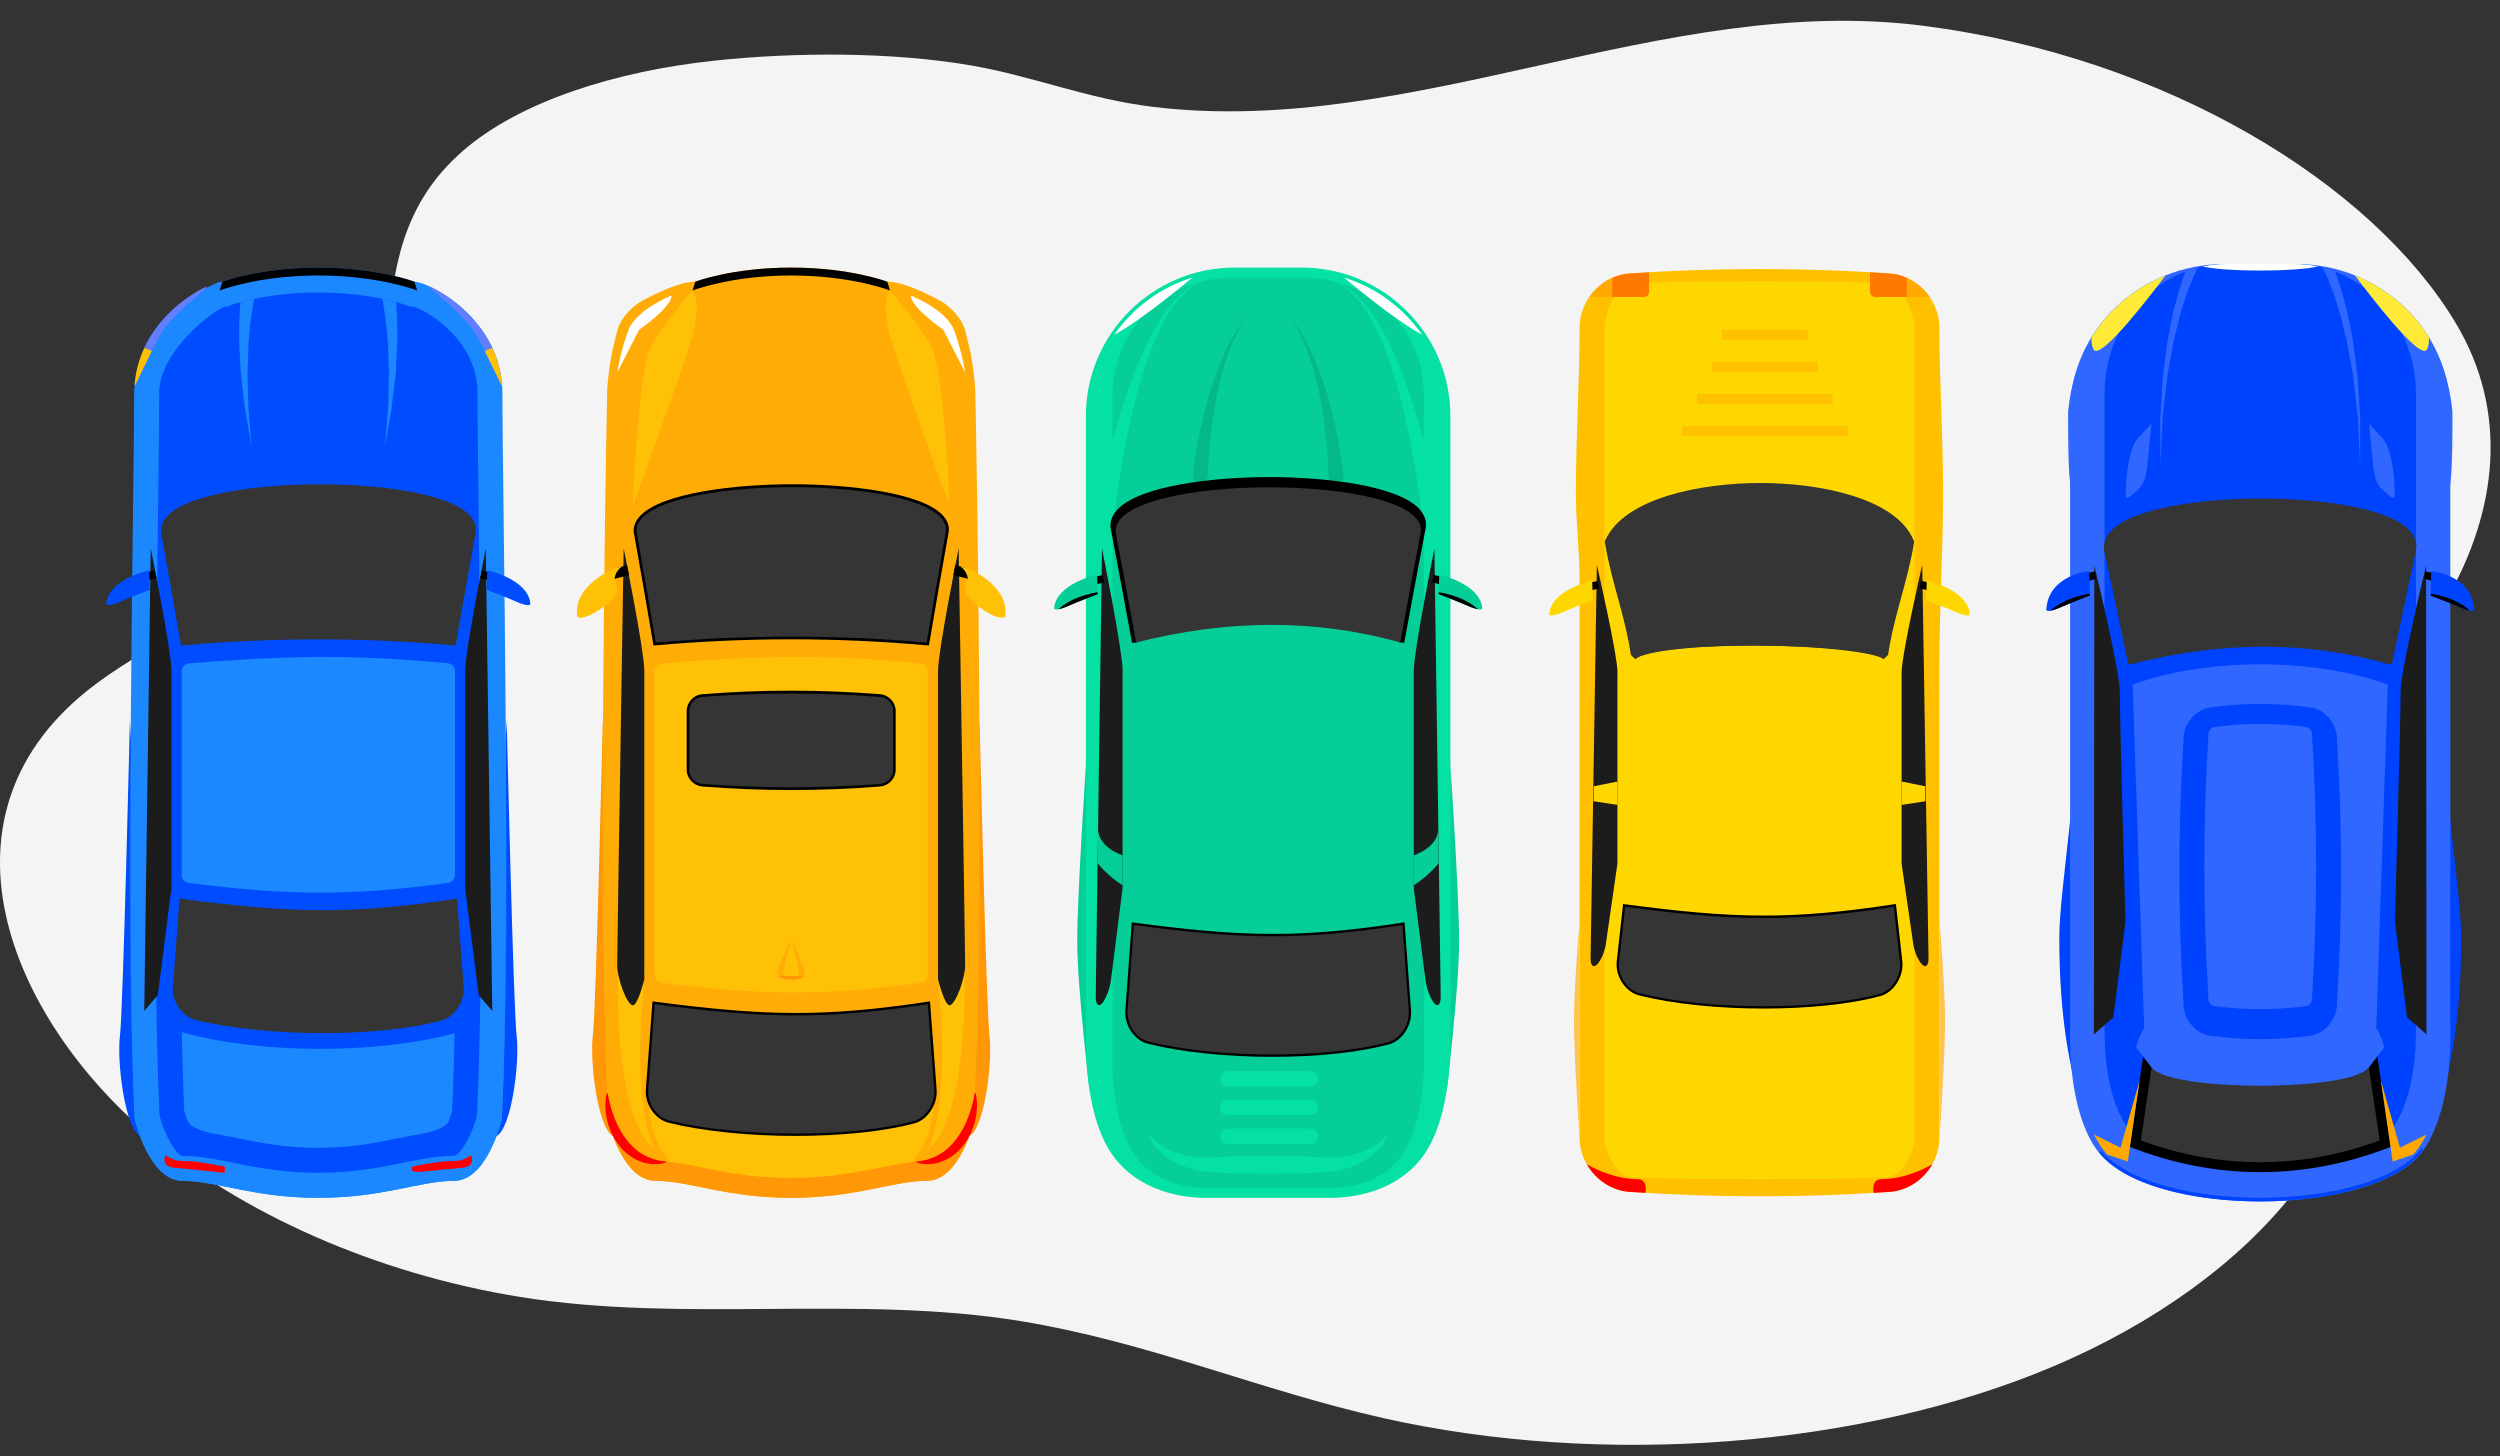 <?xml version="1.0" encoding="UTF-8"?>
<svg id="Layer_1" data-name="Layer 1" xmlns="http://www.w3.org/2000/svg" viewBox="0 0 358.28 208.7">
  <rect x="0" y="0" width="358.28" height="208.7" fill="#333333" stroke="none"/>
  <defs>
    <style>
      .cls-1 {
        fill: #ffeb37;
      }

      .cls-1, .cls-2, .cls-3, .cls-4, .cls-5, .cls-6, .cls-7, .cls-8, .cls-9, .cls-10, .cls-11, .cls-12, .cls-13, .cls-14, .cls-15, .cls-16, .cls-17, .cls-18, .cls-19, .cls-20, .cls-21, .cls-22, .cls-23, .cls-24 {
        stroke-width: 0px;
      }

      .cls-2 {
        fill: #05ce98;
      }

      .cls-3 {
        fill: #ffc000;
      }

      .cls-4 {
        fill: #04b887;
      }

      .cls-5 {
        fill: #ffa900;
      }

      .cls-6 {
        fill: #627fff;
      }

      .cls-7 {
        fill: #ffc106;
      }

      .cls-8 {
        fill: #1c88ff;
      }

      .cls-9 {
        fill: #f4f4f4;
      }

      .cls-10 {
        fill: #0043ff;
      }

      .cls-11 {
        fill: #004dff;
      }

      .cls-12 {
        fill: #ff9706;
      }

      .cls-13 {
        fill: #000;
      }

      .cls-14 {
        fill: #fa0;
      }

      .cls-15 {
        fill: #ffc44f;
      }

      .cls-16 {
        fill: #ffac06;
      }

      .cls-17 {
        fill: #353535;
      }

      .cls-18 {
        fill: #05e0a5;
      }

      .cls-19 {
        fill: #1c1c1c;
      }

      .cls-20 {
        fill: #3067ff;
      }

      .cls-21 {
        fill: #ff7800;
      }

      .cls-22 {
        fill: red;
      }

      .cls-23 {
        fill: gold;
      }

      .cls-24 {
        fill: #fff;
      }
    </style>
  </defs>
  <path class="cls-9" d="M337.31,138.7c5.51,21.72-13.8,44.79-43.22,57.19-27.45,11.57-64.46,14.4-95.85,7.34-17.74-3.99-33.57-10.87-51.84-13.88-23.4-3.85-48.31.3-71.78-3.47-21.13-3.39-40.14-12.21-52.79-22.81C.97,145.6-10.66,116.4,13.56,98.16c10.25-7.72,24.92-13.08,33.08-21.91,15.22-16.48,1.88-39.12,19.69-54.62,8.18-7.12,21.93-11.43,36.07-12.94,11.52-1.23,25.43-1.27,36.77.69,8.98,1.55,16.65,4.8,26.19,5.95,37.08,4.44,73.16-16.36,110.15-11.65,35.03,4.46,64.56,22.74,76.46,42.67,7.61,12.75,5.91,26.86-1.32,39.52-6.64,11.63-23.08,18.26-20.82,31.56,1.22,7.22,5.66,14.11,7.48,21.28Z"/>
  <g>
    <path class="cls-12" d="M140.39,103.4s.96,41.36,1.42,45.05-.71,13.25-2.9,14.37c-2.19,1.12,1.47-59.42,1.47-59.42Z"/>
    <path class="cls-12" d="M86.38,103.4s-.96,41.36-1.42,45.05c-.46,3.7.71,13.25,2.9,14.37,2.19,1.12-1.47-59.42-1.47-59.42Z"/>
    <path class="cls-16" d="M138.27,47.22c-.33-1.32-1.88-3.22-3.53-4.12-2.31-1.25-5.49-2.73-7.59-2.73,0,0-5.26-2.02-13.76-2.02s-13.76,2.02-13.76,2.02c-2.1,0-5.27,1.48-7.59,2.73-1.65.9-3.2,2.79-3.53,4.12l-.6,2.4c-.46,1.82-.86,4.82-.9,6.7-.29,14.48-1.3,74.96.07,104.01,0,0,2.02,8.9,6.88,8.9s10.11,2.43,19.43,2.43,14.57-2.43,19.43-2.43,6.88-8.9,6.88-8.9c1.37-29.05.37-89.54.08-104.01-.04-1.88-.45-4.88-.9-6.7-.2-.8-.41-1.65-.6-2.4Z"/>
    <path class="cls-7" d="M133.88,156.65l-20.5,3.8-20.5-3.8s-.23,6.42,3.23,9.88l8.94,2.92,8.33.68,8.33-.68,8.94-2.92c3.46-3.46,3.23-9.88,3.23-9.88Z"/>
    <path class="cls-12" d="M139.69,157.49s-2.02,8.9-6.88,8.9-10.11,2.43-19.43,2.43-14.57-2.43-19.43-2.43-6.88-8.9-6.88-8.9c-.51-10.81-.69-25.98-.7-41.5-.01,16.5.16,32.87.7,44.34,0,0,2.02,8.9,6.88,8.9s10.11,2.43,19.43,2.43,14.57-2.43,19.43-2.43,6.88-8.9,6.88-8.9c.54-11.51.71-27.95.7-44.5-.01,15.58-.19,30.81-.7,41.66Z"/>
    <g>
      <path class="cls-13" d="M132.75,92.48c-6.41-.57-12.92-.86-19.36-.86s-12.96.29-19.37.86l-.37.03-.06-.37c-.89-5.26-1.82-10.62-2.78-15.96v-.03s0-.03,0-.03c-.02-.79.31-1.54.97-2.22,3.2-3.32,13.74-4.5,21.79-4.5s18.62,1.19,21.6,4.52c.61.68.88,1.44.8,2.23-.96,5.38-1.89,10.75-2.78,15.99l-.06.37-.37-.03Z"/>
      <path class="cls-17" d="M93.98,92.09c-.89-5.28-1.82-10.6-2.77-15.96-.18-8.45,45.18-8.39,44.36,0-.96,5.36-1.88,10.68-2.77,15.96-12.91-1.14-25.91-1.14-38.81,0Z"/>
    </g>
    <path class="cls-7" d="M127.54,41.63s-1.38,1.38,0,6.44c1.38,5.06,8.55,24.37,8.55,24.37,0,0-.73-19.77-2.8-23.22-2.07-3.45-5.75-7.59-5.75-7.59Z"/>
    <path class="cls-24" d="M130.56,42.36s5.07,2,6.18,4.99c1.11,2.99,1.59,6.03,1.59,6.03,0,0-2.73-5.3-3.15-6.13-5.04-3.6-4.62-4.89-4.62-4.89Z"/>
    <path class="cls-7" d="M99.24,41.63s1.38,1.38,0,6.44c-1.38,5.06-8.55,24.37-8.55,24.37,0,0,.73-19.77,2.8-23.22,2.07-3.45,5.75-7.59,5.75-7.59Z"/>
    <path class="cls-24" d="M96.22,42.36s-5.07,2-6.18,4.99c-1.11,2.99-1.59,6.03-1.59,6.03,0,0,2.73-5.3,3.15-6.13,5.04-3.6,4.62-4.89,4.62-4.89Z"/>
    <path class="cls-13" d="M127.14,40.37s-5.26-2.02-13.75-2.02h0c-8.49,0-13.75,2.02-13.75,2.02l-.39,1.26s5.49-2.15,14.15-2.15,14.15,2.15,14.15,2.15l-.39-1.26Z"/>
    <path class="cls-7" d="M131.95,140.85c-14.27,1.9-22.79,1.8-37.13,0-.56-.07-1.01-.59-1.01-1.15v-43.53c0-.56.46-1.06,1.02-1.1,14.45-1.15,23.43-1.3,37.12-.02.56.05,1.02.55,1.02,1.12v43.53c0,.56-.45,1.08-1.01,1.16Z"/>
    <g>
      <path class="cls-13" d="M100.61,112.71c-1.21-.1-2.2-1.19-2.2-2.39v-8.44c0-1.21.98-2.29,2.2-2.39,8.5-.68,17.04-.68,25.55,0,1.21.1,2.2,1.19,2.2,2.39v8.44c0,1.21-.99,2.29-2.2,2.39-8.5.68-17.04.68-25.55,0Z"/>
      <path class="cls-17" d="M126.16,112.34c-8.5.64-17.04.64-25.55,0-1.01-.08-1.83-.98-1.83-1.99v-8.48c0-1.01.82-1.91,1.83-1.99,8.5-.65,17.04-.65,25.55,0,1.01.08,1.83.98,1.83,1.99v8.48c0,1.01-.82,1.91-1.83,1.99Z"/>
    </g>
    <path class="cls-7" d="M138.22,139.38s.7,20.53-5.26,25.36c0,0,3.42-5.67,1.47-24.39-.55-5.32,3.79-.96,3.79-.96Z"/>
    <path class="cls-7" d="M88.55,139.38s-.7,20.53,5.26,25.36c0,0-3.42-5.67-1.47-24.39.55-5.32-3.79-.96-3.79-.96Z"/>
    <path class="cls-19" d="M89.38,78.6s2.96,14.65,2.96,17.55v44.19s-.91,3.73-1.65,3.73c-.8,0-2.24-3.73-2.24-5.81s.93-59.67.93-59.67Z"/>
    <path class="cls-19" d="M137.39,78.6s-2.96,14.65-2.96,17.55v44.19s.91,3.73,1.65,3.73c.8,0,2.24-3.73,2.24-5.81s-.93-59.67-.93-59.67Z"/>
    <path class="cls-22" d="M139.8,156.66s.02.06.05.17c.02.11.06.27.09.47.03.2.06.46.07.74.01.29.02.61-.02.96-.02.35-.06.73-.14,1.13-.07.4-.18.82-.32,1.24-.15.42-.31.86-.53,1.28-.21.43-.47.84-.75,1.25-.3.39-.62.78-.98,1.11l-.27.25-.29.23c-.19.15-.39.29-.59.41-.8.5-1.66.79-2.39.88-.36.08-.71.06-1,.06-.3-.01-.55-.04-.76-.08-.21-.04-.37-.09-.47-.12-.11-.03-.16-.05-.16-.05v-.13s.21-.03.59-.07c.19-.03.41-.08.68-.13.13-.04.26-.07.41-.12.14-.04.29-.09.44-.15.61-.22,1.3-.57,1.94-1.06.16-.12.32-.25.48-.4.16-.14.31-.29.45-.44.3-.3.57-.65.83-1,1.04-1.41,1.68-3.06,2.04-4.32.37-1.26.48-2.13.48-2.13l.13.02Z"/>
    <path class="cls-22" d="M86.98,156.66s-.02.06-.05.17c-.02.11-.06.27-.09.47-.03.2-.06.46-.07.74-.01.29-.02.61.01.96.03.35.06.73.14,1.13.07.4.18.82.32,1.24.14.42.31.86.53,1.28.21.43.48.84.75,1.25.3.39.61.78.98,1.11l.27.25.29.23c.19.15.39.29.59.41.8.5,1.66.79,2.39.88.36.08.71.06,1,.06.3-.01.55-.04.76-.08.21-.04.37-.09.47-.12.11-.03.16-.05.16-.05v-.13s-.21-.03-.59-.07c-.19-.03-.41-.08-.68-.13-.13-.04-.26-.07-.41-.12-.14-.04-.29-.09-.44-.15-.61-.22-1.3-.57-1.94-1.06-.16-.12-.32-.25-.48-.4-.16-.14-.31-.29-.45-.44-.3-.3-.57-.65-.83-1-1.04-1.41-1.68-3.06-2.04-4.32-.37-1.26-.48-2.13-.48-2.13l-.13.02Z"/>
    <path class="cls-13" d="M113.98,162.79c-6.75,0-13.37-.69-18.17-1.89-1.92-.48-3.41-2.65-3.25-4.74l.95-12.65.36.05c7.44.96,13.73,1.61,20.2,1.61,5.67,0,11.49-.5,18.85-1.61l.36-.05.95,12.65c.16,2.12-1.31,4.33-3.21,4.84-4.34,1.15-10.39,1.79-17.03,1.79Z"/>
    <path class="cls-17" d="M130.92,160.68c-9.05,2.4-25.16,2.37-35.02-.1-1.82-.45-3.14-2.51-3-4.38l.92-12.29c15.27,1.98,23.86,2.31,39.15,0l.92,12.29c.14,1.87-1.15,4-2.96,4.48Z"/>
    <g>
      <polygon class="cls-13" points="88.5 81.32 89.88 81.02 90.15 82.42 87.81 83.01 88.5 81.32"/>
      <path class="cls-7" d="M88.21,81.37s-6.2,2.5-5.48,7.01c0,0,.72.9,4.23-1.76,1.07-.81,1.59-1.63,1.52-2.41-.1-1.12-.46-.95-.4-1.34.18-1.17,1.09-1.69,1.09-1.69l-.96.2Z"/>
    </g>
    <g>
      <polygon class="cls-13" points="138.27 81.32 136.89 81.02 136.62 82.42 138.97 83.01 138.27 81.32"/>
      <path class="cls-7" d="M138.57,81.37s6.2,2.5,5.48,7.01c0,0-.72.9-4.23-1.76-1.07-.81-1.59-1.63-1.52-2.41.1-1.12.46-.95.4-1.34-.18-1.17-1.09-1.69-1.09-1.69l.96.2Z"/>
    </g>
    <g>
      <path class="cls-12" d="M115.19,139.86c0,.29-.81.53-1.81.53s-1.81-.24-1.81-.53.81-.53,1.81-.53,1.81.24,1.81.53Z"/>
      <g>
        <path class="cls-16" d="M111.5,138.97c-.2.49.06.89.6.89h2.58c.53,0,.8-.4.59-.89l-1.52-3.7c-.2-.49-.53-.49-.73,0l-1.52,3.7Z"/>
        <path class="cls-7" d="M112.32,138.97c-.11.49.04.89.33.89h1.46c.3,0,.45-.4.34-.89l-.86-3.7c-.11-.49-.3-.49-.41,0l-.86,3.7Z"/>
      </g>
    </g>
  </g>
  <g>
    <path class="cls-11" d="M72.62,103.4s.96,41.36,1.42,45.05c.46,3.7-.71,13.25-2.9,14.37-2.19,1.12,1.47-59.42,1.47-59.42Z"/>
    <path class="cls-11" d="M18.61,103.4s-.96,41.36-1.42,45.05.71,13.25,2.9,14.37c2.19,1.12-1.47-59.42-1.47-59.42Z"/>
    <path class="cls-8" d="M59.37,40.37s-5.26-2.02-13.76-2.02-13.76,2.02-13.76,2.02c-2.1,0-12.62,7.5-12.62,15.95,0,14.48-1.3,74.96.07,104.01,0,0,2.02,8.9,6.88,8.9s10.11,2.43,19.43,2.43,14.57-2.43,19.43-2.43,6.88-8.9,6.88-8.9c1.37-29.05.08-89.54.08-104.01,0-10.59-10.53-15.95-12.63-15.95Z"/>
    <path class="cls-11" d="M45.61,168.08c-5.05,0-8.81-.76-12.13-1.43-2.52-.51-4.9-.99-7.3-.99-.83,0-2.55-2.79-3.32-5.84-1.01-21.96-.52-61.93-.22-85.86.1-7.88.17-14.1.17-17.64,0-5.73,7.18-11.49,9.4-12.37h.31l.62-.24s4.84-1.79,12.48-1.79,12.44,1.77,12.49,1.79l.61.23h.47c1.8.44,9.24,4.69,9.24,12.37,0,3.53.08,9.74.17,17.59.29,23.95.78,63.94-.23,85.92-.77,3.04-2.49,5.83-3.32,5.83-2.39,0-4.78.48-7.3.99-3.32.67-7.08,1.43-12.13,1.43Z"/>
    <path class="cls-8" d="M71.92,157.49s-2.02,8.9-6.88,8.9-10.11,2.43-19.43,2.43-14.57-2.43-19.43-2.43-6.88-8.9-6.88-8.9c-.51-10.81-.69-25.98-.7-41.5-.01,16.5.16,32.87.7,44.34,0,0,2.02,8.9,6.88,8.9s10.11,2.43,19.43,2.43,14.57-2.43,19.43-2.43,6.88-8.9,6.88-8.9c.54-11.51.71-27.95.7-44.5-.01,15.58-.19,30.81-.7,41.66Z"/>
    <g>
      <path class="cls-17" d="M64.92,92.48c-6.39-.57-12.89-.85-19.31-.85s-12.92.29-19.31.85l-.37.03-.06-.37c-.9-5.25-1.85-10.61-2.81-15.94v-.03s0-.03,0-.03c-.02-.79.3-1.54.96-2.23,3.19-3.32,13.73-4.51,21.78-4.51s18.62,1.19,21.59,4.53c.61.69.88,1.44.8,2.23-.97,5.38-1.92,10.74-2.82,15.98l-.06.37-.37-.03Z"/>
      <path class="cls-17" d="M26.26,92.09c-.9-5.27-1.84-10.59-2.81-15.95-.2-8.47,45.17-8.41,44.33,0-.97,5.36-1.91,10.68-2.81,15.95-12.87-1.14-25.84-1.14-38.71,0Z"/>
    </g>
    <path class="cls-13" d="M59.37,40.37s-5.26-2.02-13.75-2.02h0c-8.49,0-13.75,2.02-13.75,2.02l-.39,1.26s5.49-2.15,14.15-2.15,14.15,2.15,14.15,2.15l-.39-1.26Z"/>
    <path class="cls-8" d="M64.18,126.54c-14.27,1.9-22.79,1.8-37.13,0-.56-.07-1.01-.59-1.01-1.15v-29.22c0-.56.46-1.06,1.02-1.1,14.45-1.15,23.43-1.3,37.12-.02.56.05,1.02.55,1.02,1.12v29.22c0,.56-.45,1.08-1.01,1.16Z"/>
    <path class="cls-19" d="M69.62,78.6s-2.96,14.65-2.96,17.55v31.15l1.94,15.31,1.95,2.28-.93-66.29Z"/>
    <path class="cls-19" d="M21.61,78.6s2.96,14.65,2.96,17.55v31.15l-1.95,15.31-1.95,2.28.93-66.29Z"/>
    <g>
      <path class="cls-17" d="M46.2,148.06c-6.75,0-13.38-.69-18.17-1.89-1.92-.48-3.41-2.65-3.25-4.74l.95-12.65.36.05c7.44.96,13.73,1.61,20.2,1.61,5.67,0,11.49-.5,18.85-1.61l.36-.05.95,12.65c.16,2.12-1.31,4.33-3.21,4.84-4.34,1.15-10.39,1.79-17.03,1.79Z"/>
      <path class="cls-17" d="M63.14,145.94c-9.05,2.4-25.16,2.37-35.02-.1-1.82-.46-3.14-2.51-3-4.38l.92-12.29c15.27,1.98,23.86,2.31,39.15,0l.92,12.29c.14,1.87-1.15,4-2.96,4.49Z"/>
    </g>
    <g>
      <polygon class="cls-13" points="21.12 82.02 22.17 81.78 22.38 82.85 20.59 83.3 21.12 82.02"/>
      <path class="cls-11" d="M21.38,81.73s-5.79,1.27-6.15,4.72c-.11.68,1.65-.04,2.42-.4.78-.36,3.82-1.52,3.82-1.52l-.09-2.81Z"/>
    </g>
    <g>
      <polygon class="cls-13" points="70.11 82.02 69.05 81.78 68.85 82.85 70.64 83.3 70.11 82.02"/>
      <path class="cls-11" d="M69.85,81.73s5.79,1.27,6.15,4.72c.11.68-1.65-.04-2.42-.4-.78-.36-3.82-1.52-3.82-1.52l.09-2.81Z"/>
    </g>
    <path class="cls-8" d="M54.81,42.83c.78.16,1.44.33,1.95.47,0,.09.02.18.02.28.04.58.08,1.2.12,1.87.04.66.02,1.36.03,2.08-.01.72.04,1.46-.02,2.21-.04.75-.08,1.51-.12,2.28-.04.76-.07,1.52-.18,2.27-.08.74-.17,1.48-.25,2.18-.08.71-.15,1.39-.24,2.04-.11.64-.21,1.25-.31,1.81-.38,2.24-.64,3.73-.64,3.73,0,0,.12-1.51.3-3.77.04-.56.09-1.18.15-1.82.04-.65.04-1.33.06-2.04.02-.71.03-1.44.05-2.18.03-.74,0-1.49-.03-2.24-.03-.75-.05-1.5-.08-2.24,0-.74-.12-1.46-.17-2.16-.07-.7-.11-1.37-.21-2-.1-.63-.19-1.23-.27-1.78-.04-.35-.11-.67-.18-.98ZM35.59,49.75c0-.74.12-1.46.17-2.16.07-.7.11-1.37.21-2,.1-.63.19-1.23.27-1.78.04-.36.11-.67.18-.98-.78.16-1.44.33-1.95.47,0,.1-.02.18-.03.28-.04.58-.08,1.2-.12,1.87-.04.66-.02,1.36-.03,2.08.01.72-.04,1.46.02,2.21.04.75.08,1.51.12,2.28.04.76.07,1.52.18,2.27.08.74.17,1.48.25,2.18.08.71.15,1.39.24,2.04.11.64.21,1.25.31,1.81.38,2.24.64,3.73.64,3.73,0,0-.12-1.51-.3-3.77-.04-.56-.09-1.18-.15-1.82-.03-.65-.04-1.33-.06-2.04-.02-.71-.03-1.44-.05-2.18-.04-.74,0-1.49.03-2.24.03-.75.05-1.5.08-2.24Z"/>
    <path class="cls-8" d="M26.42,159.27c.15.53.33,1.02.51,1.46.33.79,2.18,1.49,3.99,1.79,1.1.19,2.19.41,3.27.62,3.3.67,6.72,1.36,11.42,1.36s8.11-.69,11.42-1.37c1.07-.22,2.16-.44,3.27-.62,1.81-.3,3.66-.99,3.99-1.79.18-.44.36-.93.51-1.46.15-3.35.27-7.12.35-11.18-10.84,2.95-27.75,3.06-39.1-.16.09,4.12.2,7.94.36,11.33Z"/>
    <g>
      <path class="cls-6" d="M61.53,41.03c.29.84,2.42,1.67,6.12,6,.32.38,1.06,1.76,1.83,3.28.36-.17.73-.32,1.08-.45-2.17-4.65-6.33-7.6-9.03-8.83Z"/>
      <path class="cls-7" d="M69.48,50.32c1.16,2.31,2.4,4.95,2.4,4.95,0,0,.02-.09.05-.25-.16-1.9-.66-3.62-1.38-5.16-.35.13-.72.28-1.08.45Z"/>
    </g>
    <g>
      <path class="cls-6" d="M29.69,41.03c-.29.84-2.42,1.67-6.12,6-.32.38-1.06,1.76-1.83,3.28-.36-.17-.73-.32-1.08-.45,2.17-4.65,6.33-7.6,9.03-8.83Z"/>
      <path class="cls-7" d="M21.75,50.32c-1.16,2.31-2.4,4.95-2.4,4.95,0,0-.02-.09-.05-.25.16-1.9.66-3.62,1.38-5.16.35.13.72.28,1.08.45Z"/>
    </g>
    <path class="cls-22" d="M26.18,166.39c-.91,0-1.72-.31-2.44-.82h0s-.92,1.61,1.37,1.8c2.29.19,7.1.71,7.1.71v-.88c-2.21-.45-4.15-.81-6.03-.81Z"/>
    <path class="cls-22" d="M67.48,165.57s.92,1.61-1.37,1.8c-1.5.12-4.08.39-5.68.56-.79.08-1.42-.04-1.42-.29v-.44c2.21-.45,4.15-.81,6.03-.81.91,0,1.72-.31,2.44-.82Z"/>
  </g>
  <g>
    <path class="cls-2" d="M207.86,109.58s1.25,18.68,1.25,25.32-1.77,21.32-1.77,21.32l.52-46.64Z"/>
    <path class="cls-2" d="M155.63,109.58s-1.25,18.68-1.25,25.32,1.77,21.32,1.77,21.32l-.52-46.64Z"/>
    <path class="cls-18" d="M186.56,38.35h-9.64c-11.76,0-21.3,9.54-21.3,21.3v89.76c0,4.64.75,11.68,3.73,16,3.14,4.55,8.63,6.26,13.51,6.26h17.76c4.88,0,10.38-1.71,13.51-6.26,2.98-4.32,3.73-11.36,3.73-16V59.65c0-11.76-9.54-21.3-21.3-21.3Z"/>
    <path class="cls-2" d="M172.87,170.23c-2.16,0-7.5-.47-10.38-4.89-2.83-4.35-3.05-10.9-3.05-13.24V56.9c0-10.23,7.85-17.12,17.49-17.12h9.64c9.64,0,17.49,6.89,17.49,17.12v95.2c0,2.34-.22,8.89-3.05,13.24-2.87,4.42-8.22,4.89-10.38,4.89h-17.76Z"/>
    <path class="cls-18" d="M187.81,163.93h-11.88c-.61,0-1.1-.49-1.1-1.1s.49-1.1,1.1-1.1h11.88c.61,0,1.1.49,1.1,1.1s-.49,1.1-1.1,1.1Z"/>
    <path class="cls-18" d="M187.81,159.82h-11.88c-.61,0-1.1-.49-1.1-1.1s.49-1.1,1.1-1.1h11.88c.61,0,1.1.49,1.1,1.1s-.49,1.1-1.1,1.1Z"/>
    <path class="cls-18" d="M187.81,155.71h-11.88c-.61,0-1.1-.49-1.1-1.1s.49-1.1,1.1-1.1h11.88c.61,0,1.1.49,1.1,1.1s-.49,1.1-1.1,1.1Z"/>
    <g>
      <path class="cls-19" d="M202.61,96.15v31.15l1.68,13.19c.15,1.18.71,2.64,1.24,3.27.54.63.96.18.94-1.01l-.9-64.14s-2.96,14.65-2.96,17.55Z"/>
      <path class="cls-2" d="M206.18,123.72l-.04-5.08c.02,2.86-3.54,3.94-3.54,3.94v4.29c1.29-.78,2.9-2.26,3.57-3.16Z"/>
    </g>
    <g>
      <path class="cls-19" d="M160.88,96.15v31.15l-1.67,13.19c-.15,1.18-.71,2.64-1.24,3.27-.54.63-.96.18-.94-1.01l.9-64.14s2.96,14.65,2.96,17.55Z"/>
      <path class="cls-2" d="M157.31,123.72l.04-5.08c-.02,2.86,3.53,3.94,3.53,3.94v4.29c-1.29-.78-2.9-2.26-3.57-3.16Z"/>
    </g>
    <g>
      <path class="cls-13" d="M182.33,151.46c-6.64,0-13.15-.69-17.86-1.89-1.89-.48-3.35-2.65-3.2-4.74l.93-12.65.35.05c7.32.96,13.49,1.61,19.86,1.61,5.58,0,11.29-.5,18.53-1.61l.35-.05.93,12.65c.16,2.12-1.29,4.33-3.16,4.84-4.27,1.15-10.22,1.79-16.74,1.79Z"/>
      <path class="cls-17" d="M198.98,149.34c-8.9,2.4-24.74,2.37-34.43-.1-1.79-.46-3.09-2.51-2.95-4.38l.9-12.29c15.02,1.98,23.45,2.31,38.49,0l.9,12.29c.14,1.87-1.13,4-2.91,4.49Z"/>
    </g>
    <g>
      <polygon class="cls-13" points="206.52 82.64 205.47 82.4 205.26 83.47 207.05 83.92 206.52 82.64"/>
      <path class="cls-2" d="M206.26,82.35s5.79,1.27,6.15,4.72c.11.68-1.64-.04-2.42-.4-.78-.36-3.82-1.52-3.82-1.52l.09-2.81Z"/>
      <path class="cls-13" d="M211.81,87.32c-1.94-1.79-4.8-2.32-5.63-2.44v.27s3.03,1.16,3.81,1.52c.46.21,1.26.55,1.82.65Z"/>
    </g>
    <g>
      <polygon class="cls-13" points="156.97 82.64 158.03 82.4 158.23 83.47 156.44 83.92 156.97 82.64"/>
      <path class="cls-2" d="M157.23,82.35s-5.79,1.27-6.15,4.72c-.11.68,1.65-.04,2.42-.4.78-.36,3.82-1.52,3.82-1.52l-.09-2.81Z"/>
      <path class="cls-13" d="M151.68,87.32c1.94-1.79,4.8-2.32,5.63-2.44v.27s-3.03,1.16-3.81,1.52c-.46.21-1.26.55-1.82.65Z"/>
    </g>
    <path class="cls-24" d="M203.8,47.96c-2.69-3.85-6.61-6.77-11.2-8.19,0,0,7.25,6.13,11.2,8.19Z"/>
    <path class="cls-24" d="M159.69,47.96c2.69-3.85,6.61-6.77,11.2-8.19,0,0-7.25,6.13-11.2,8.19Z"/>
    <path class="cls-18" d="M156.58,76.29s.11-.63.3-1.73c.2-1.09.5-2.65.9-4.51.8-3.72,2.02-8.65,3.64-13.45.81-2.4,1.72-4.78,2.75-6.93.52-1.07,1.04-2.1,1.6-3.04.28-.47.55-.93.85-1.35.28-.43.57-.84.87-1.21.28-.39.58-.73.88-1.05.28-.33.59-.61.87-.87.28-.27.56-.49.84-.68.27-.2.52-.38.77-.5.25-.13.46-.25.65-.35.2-.07.38-.13.52-.18.28-.1.43-.15.43-.15,0,0-.14.06-.41.18-.13.06-.3.13-.5.21-.18.11-.39.24-.62.39-.24.13-.47.33-.72.54-.26.2-.52.44-.77.73-.26.27-.54.56-.79.91-.27.33-.54.69-.79,1.08-.27.38-.52.8-.76,1.24-.26.43-.49.9-.73,1.37-.48.95-.92,1.99-1.35,3.08-.85,2.18-1.58,4.57-2.21,6.98-1.26,4.83-2.11,9.76-2.64,13.47-.26,1.85-.45,3.4-.57,4.48-.11,1.08-.17,1.69-.17,1.69l-2.84-.36Z"/>
    <path class="cls-18" d="M204.07,76.65s-.06-.62-.17-1.69c-.12-1.08-.31-2.63-.57-4.48-.53-3.71-1.38-8.64-2.64-13.47-.63-2.41-1.36-4.8-2.21-6.98-.43-1.09-.87-2.13-1.35-3.08-.24-.48-.47-.94-.73-1.37-.24-.44-.5-.86-.76-1.24-.25-.4-.52-.75-.79-1.08-.25-.34-.53-.64-.79-.91-.25-.29-.52-.52-.77-.73-.25-.22-.48-.41-.72-.54-.23-.15-.44-.27-.62-.39-.2-.08-.36-.16-.5-.21-.27-.12-.41-.18-.41-.18,0,0,.15.05.43.15.14.05.31.11.52.18.19.09.41.22.65.35.25.12.5.3.77.5.28.19.57.41.84.68.29.26.59.54.87.87.3.32.6.66.88,1.05.3.37.59.78.87,1.21.3.42.57.88.85,1.35.56.94,1.08,1.97,1.6,3.04,1.02,2.15,1.93,4.53,2.75,6.93,1.62,4.81,2.84,9.74,3.64,13.45.4,1.86.7,3.42.9,4.51.19,1.1.3,1.73.3,1.73l-2.84.36Z"/>
    <path class="cls-4" d="M170.95,67.99s.16-1.51.55-3.71c.2-1.1.44-2.38.76-3.74.3-1.36.68-2.8,1.11-4.23.42-1.43.93-2.83,1.43-4.13.28-.64.55-1.26.8-1.84.29-.57.57-1.11.82-1.6.29-.48.55-.91.78-1.3.22-.39.48-.7.67-.96.38-.52.6-.81.6-.81,0,0-.19.31-.53.86-.16.28-.39.6-.57,1.01-.19.4-.41.85-.65,1.35-.2.51-.43,1.06-.66,1.64-.2.6-.41,1.22-.62,1.88-.38,1.32-.75,2.73-1.03,4.16-.29,1.43-.53,2.87-.71,4.23-.19,1.35-.31,2.63-.4,3.71-.18,2.19-.2,3.62-.2,3.62,0,.59-.5,1.07-1.09,1.06-.59,0-1.07-.5-1.06-1.09,0-.03,0-.06,0-.1h0Z"/>
    <path class="cls-4" d="M190.4,68.13s-.02-1.43-.2-3.62c-.1-1.09-.22-2.36-.4-3.71-.17-1.36-.42-2.8-.71-4.23-.29-1.43-.65-2.85-1.03-4.16-.22-.65-.42-1.28-.62-1.88-.23-.58-.46-1.13-.66-1.64-.24-.49-.46-.95-.66-1.35-.18-.41-.41-.73-.57-1.01-.34-.55-.53-.86-.53-.86,0,0,.22.3.6.81.19.26.45.56.67.96.23.39.5.82.78,1.3.25.5.53,1.03.82,1.6.26.58.53,1.2.8,1.84.51,1.3,1.01,2.7,1.43,4.13.42,1.43.81,2.87,1.11,4.23.32,1.36.56,2.64.76,3.74.38,2.2.55,3.71.55,3.71h0c.06.6-.36,1.13-.95,1.19-.59.06-1.12-.36-1.18-.95,0-.03,0-.07,0-.1Z"/>
    <path class="cls-18" d="M198.96,162.55s-.07.13-.19.38c-.11.25-.31.61-.62,1.05-.32.42-.73.93-1.31,1.41-.57.5-1.28.97-2.13,1.38-.84.41-1.8.75-2.85.96-1.04.23-2.22.31-3.28.33-1.09.03-2.22.11-3.37.11-1.15.01-2.31.03-3.48.05-1.16-.02-2.33-.03-3.48-.05-1.15,0-2.28-.08-3.37-.11-.54-.03-1.09-.03-1.64-.08-.59-.05-1.11-.14-1.64-.25-1.05-.21-2.01-.55-2.85-.96-.84-.4-1.56-.88-2.13-1.38-.58-.48-.99-.99-1.31-1.41-.31-.43-.51-.79-.62-1.05-.12-.25-.19-.38-.19-.38,0,0,.1.1.3.3.18.21.5.46.88.78.39.31.9.64,1.49.96.6.32,1.31.58,2.1.81.79.22,1.67.36,2.6.44.94.08,1.87,0,3.01-.03,1.09-.03,2.22-.11,3.37-.11,1.15-.01,2.31-.03,3.48-.04,1.16.02,2.33.03,3.48.04,1.15,0,2.28.08,3.37.11,1.13.04,2.06.12,3.01.03.93-.08,1.81-.22,2.6-.44.78-.23,1.5-.49,2.1-.81.6-.32,1.1-.65,1.49-.96.37-.31.69-.57.88-.78.2-.2.3-.3.3-.3Z"/>
    <path class="cls-13" d="M200.61,92.08c-6.44-3.45-12.55-4.62-18.87-4.62s-12.79,1.18-18.86,4.62l-.64.06-.12-.64c-.95-5.19-1.94-10.53-2.97-15.88v-.06s-.01-.06-.01-.06c-.03-.89.3-1.72,1-2.47,3.19-3.43,13.73-4.66,21.78-4.66s18.63,1.23,21.59,4.69c.65.76.93,1.6.83,2.49-1.04,5.45-2.04,10.79-2.98,15.93l-.12.64-.64-.06Z"/>
    <path class="cls-17" d="M162.82,92.08c-.94-5.21-1.93-10.49-2.95-15.86-.31-8.54,44.7-8.48,43.75,0-1.02,5.36-2.01,10.65-2.95,15.86-12.44-3.51-25.11-3.24-37.85,0Z"/>
  </g>
  <g>
    <path class="cls-3" d="M270.8,39.19c-12.41-.85-24.87-.85-37.28,0-3.95.27-7.15,3.79-7.15,7.74,0,7.91-.53,15.81-.53,23.72,0,4.17.53,8.34.53,12.51v79.91c0,3.94,3.2,7.46,7.15,7.74,12.41.85,24.87.85,37.28,0,3.95-.28,7.14-3.79,7.14-7.74v-67.84c0-8.2.53-16.39.53-24.59s-.53-15.81-.53-23.72c0-3.94-3.2-7.46-7.14-7.74Z"/>
    <path class="cls-23" d="M233.76,168.67c-2.03-.14-3.81-3.52-3.81-5.6V46.93c0-2.08,1.78-6.17,3.81-6.31,6.09-.42,30.7-.42,36.79,0,2.03.14,3.81,4.23,3.81,6.31v116.15c0,2.08-1.78,5.46-3.82,5.6-6.09.42-30.69.42-36.79,0Z"/>
    <g>
      <path class="cls-17" d="M233.72,93.85c-.74-5.32-2.86-10.71-3.7-16.03l-.04-.22.09-.2c2.74-6.04,13.68-8.18,22.21-8.18s19.42,2.15,21.96,8.2l.08.19-.03.21c-.85,5.36-2.97,10.75-3.7,16.03l-.64.61c-.87-.85-8.54-1.94-18.75-1.94s-16.08,1.08-16.85,1.94l-.64-.61Z"/>
      <path class="cls-17" d="M234.36,94.45c-.75-5.35-2.82-10.69-3.66-16.03,4.69-10.36,38.57-10.36,42.92,0-.85,5.34-2.92,10.69-3.66,16.03-2.44-2.37-33.09-2.78-35.59,0Z"/>
    </g>
    <path class="cls-15" d="M277.95,132.18s.8,8.85.8,14.2-.8,16.7-.8,16.7v-30.9Z"/>
    <path class="cls-15" d="M226.37,132.18s-.8,8.85-.8,14.2.8,16.7.8,16.7v-30.9Z"/>
    <g>
      <path class="cls-19" d="M272.52,96.37v27.38l1.68,11.59c.15,1.03.71,2.32,1.24,2.87.54.55.96.16.94-.89l-.9-56.37s-2.96,12.87-2.96,15.42Z"/>
      <polygon class="cls-23" points="272.52 112 275.91 112.68 275.94 114.83 272.52 115.35 272.52 112"/>
    </g>
    <g>
      <path class="cls-19" d="M231.8,96.37v27.38l-1.67,11.59c-.15,1.03-.71,2.32-1.24,2.87-.54.55-.96.16-.94-.89l.9-56.37s2.96,12.87,2.96,15.42Z"/>
      <polygon class="cls-23" points="231.8 112 228.41 112.68 228.37 114.83 231.8 115.35 231.8 112"/>
    </g>
    <g>
      <path class="cls-13" d="M252.74,144.54c-6.64,0-13.15-.69-17.86-1.89-1.88-.48-3.35-2.65-3.2-4.74l.93-8.36.35.05c7.32.96,13.49,1.61,19.86,1.61,5.58,0,11.29-.5,18.53-1.61l.36-.05.93,8.36c.16,2.12-1.29,4.33-3.16,4.84-4.27,1.15-10.22,1.79-16.74,1.79Z"/>
      <path class="cls-17" d="M269.39,142.43c-8.9,2.4-24.74,2.37-34.43-.1-1.79-.46-3.09-2.51-2.95-4.38l.9-7.99c15.02,1.98,23.45,2.31,38.49,0l.9,7.99c.14,1.88-1.13,4-2.91,4.49Z"/>
    </g>
    <g>
      <path class="cls-14" d="M273.27,39.82v2.74h3.28c-.82-1.19-1.96-2.15-3.28-2.74Z"/>
      <path class="cls-21" d="M268,39.03v2.81c0,.4.32.72.72.72h4.55v-2.74c-.77-.34-1.6-.56-2.46-.62-.93-.06-1.87-.11-2.8-.17Z"/>
    </g>
    <g>
      <path class="cls-14" d="M231.05,39.82v2.74h-3.28c.82-1.19,1.96-2.15,3.28-2.74Z"/>
      <path class="cls-21" d="M236.32,39.03v2.81c0,.4-.32.72-.72.72h-4.55v-2.74c.77-.34,1.6-.56,2.46-.62.93-.06,1.87-.11,2.8-.17Z"/>
    </g>
    <rect class="cls-3" x="246.78" y="47.25" width="12.29" height="1.43"/>
    <rect class="cls-3" x="245.35" y="51.85" width="15.15" height="1.43"/>
    <rect class="cls-3" x="243.21" y="56.46" width="19.44" height="1.43"/>
    <rect class="cls-3" x="241.06" y="61.06" width="23.74" height="1.43"/>
    <path class="cls-22" d="M276.92,166.85h0s-3.46,2.14-7.29,2.14c-1.49,0-1.14,1.87-1.12,1.96.77-.04,1.53-.08,2.3-.14,2.6-.18,4.87-1.77,6.12-3.96Z"/>
    <path class="cls-22" d="M227.4,166.85h0s3.45,2.14,7.3,2.14c1.49,0,1.14,1.87,1.12,1.96-.76-.04-1.53-.08-2.29-.14-2.6-.18-4.87-1.77-6.12-3.96Z"/>
    <g>
      <polygon class="cls-13" points="276.39 83.48 275.34 83.25 275.13 84.32 276.92 84.77 276.39 83.48"/>
      <path class="cls-23" d="M276.13,83.2s5.79,1.27,6.15,4.72c.11.68-1.64-.04-2.42-.39-.78-.36-3.82-1.52-3.82-1.52l.09-2.81Z"/>
    </g>
    <g>
      <polygon class="cls-13" points="227.92 83.48 228.98 83.25 229.18 84.32 227.39 84.77 227.92 83.48"/>
      <path class="cls-23" d="M228.18,83.2s-5.79,1.27-6.15,4.72c-.11.68,1.65-.04,2.42-.39.78-.36,3.82-1.52,3.82-1.52l-.09-2.81Z"/>
    </g>
  </g>
  <g>
    <path class="cls-20" d="M349.51,80.45s1.27-8.66,1.65-11.15c.37-2.49.3-10.25.3-10.25,0,0-.58-8.88-5.24-12.06-4.65-3.18,3.29,33.47,3.29,33.47Z"/>
    <path class="cls-20" d="M298.33,80.45s-1.27-8.66-1.64-11.15c-.37-2.49-.3-10.25-.3-10.25,0,0,.58-8.88,5.24-12.06,4.66-3.18-3.29,33.47-3.29,33.47Z"/>
    <path class="cls-10" d="M350.03,99.94c0,13.18,2.69,27.81,2.69,34.45,0,23.38-6.41,30.5-6.41,30.5,0,0,3.73-78.93,3.73-64.95Z"/>
    <path class="cls-10" d="M297.8,99.94c0,13.18-2.68,27.81-2.68,34.45,0,23.38,6.41,30.5,6.41,30.5,0,0-3.73-78.93-3.73-64.95Z"/>
    <path class="cls-20" d="M328.94,37.83h-10.05c-12.27,0-22.22,9.54-22.22,21.3v89.76c0,4.64.75,11.7,3.89,16,7.18,9.85,39.97,9.59,46.71,0,3.06-4.35,3.89-11.36,3.89-16V59.13c0-11.76-9.95-21.3-22.22-21.3Z"/>
    <path class="cls-10" d="M347.14,164.4c-6.62,9.37-38.04,9.79-46.01.54-.09.06-.18.12-.28.18,7.5,9.61,39.65,9.28,46.31-.23.06-.09.04-.42-.02-.49Z"/>
    <path class="cls-10" d="M315.04,166.14c-2.16,0-7.5-.48-10.38-4.89-2.83-4.36-3.05-10.9-3.05-13.24V56.38c0-10.23,7.85-18.55,17.49-18.55h9.64c9.64,0,17.49,8.32,17.49,18.55v91.62c0,2.34-.22,8.89-3.05,13.24-2.87,4.42-8.21,4.89-10.38,4.89h-17.76Z"/>
    <path class="cls-24" d="M315.66,38.19c1.35.34,4.54.58,8.26.58s6.9-.24,8.25-.58c-1.11-.24-2.26-.36-3.44-.36h-9.64c-1.18,0-2.32.13-3.44.36Z"/>
    <path class="cls-19" d="M344.03,99.21c.04,3.01-.81,32.82-.81,32.82l1.73,13.76,2.8,2.46-.06-67.2s-3.7,15.15-3.66,18.17Z"/>
    <path class="cls-19" d="M303.8,99.21c-.04,3.01.81,32.82.81,32.82l-1.73,13.76-2.8,2.46.06-67.2s3.7,15.15,3.66,18.17Z"/>
    <g>
      <polygon class="cls-13" points="348.69 82.12 347.63 81.89 347.43 82.96 349.22 83.41 348.69 82.12"/>
      <path class="cls-10" d="M348.43,81.84s5.78.51,6.15,5.44c.11.68-1.65-.04-2.42-.4-.78-.36-3.82-1.52-3.82-1.52l.09-3.52Z"/>
      <path class="cls-13" d="M353.98,87.52c-1.94-1.79-4.8-2.32-5.63-2.44v.27s3.03,1.16,3.81,1.52c.46.21,1.26.55,1.82.65Z"/>
    </g>
    <g>
      <polygon class="cls-13" points="299.15 82.12 300.21 81.89 300.41 82.96 298.62 83.41 299.15 82.12"/>
      <path class="cls-10" d="M299.41,81.84s-5.78.51-6.15,5.44c-.11.68,1.64-.04,2.42-.4.78-.36,3.82-1.52,3.82-1.52l-.09-3.52Z"/>
      <path class="cls-13" d="M293.86,87.52c1.94-1.79,4.8-2.32,5.63-2.44v.27s-3.03,1.16-3.81,1.52c-.46.21-1.26.55-1.82.65Z"/>
    </g>
    <g>
      <path class="cls-17" d="M342.19,95.14c-6.19-3.35-12.12-4.51-18.28-4.51s-12.45,1.15-18.28,4.51l-.62.06-.13-.62c-1.05-5.07-2.18-10.36-3.35-15.74v-.06s-.02-.06-.02-.06c-.06-.9.25-1.74.92-2.51,3.08-3.51,13.59-4.77,21.64-4.77s18.6,1.27,21.45,4.81c.62.77.88,1.62.75,2.53-1.19,5.48-2.31,10.77-3.35,15.8l-.13.62-.62-.06Z"/>
      <path class="cls-17" d="M305.57,95.15c-1.05-5.08-2.15-10.31-3.31-15.69-.56-8.73,44.49-8.67,43.29,0-1.16,5.38-2.26,10.61-3.31,15.69-12.02-3.42-24.35-3.15-36.67,0Z"/>
    </g>
    <path class="cls-13" d="M342.6,164.36c-12.28,4.83-25.09,4.83-37.37,0,.71-4.82,1.41-9.64,2.12-14.46,10.89,4.28,22.25,4.28,33.14,0,.71,4.82,1.41,9.64,2.12,14.46Z"/>
    <path class="cls-17" d="M323.91,166.56c-5.74,0-11.49-1.05-17.1-3.12l1.7-11.57c5.06,1.78,10.23,2.68,15.41,2.68s10.35-.9,15.41-2.68l1.7,11.57c-5.61,2.07-11.36,3.12-17.1,3.12Z"/>
    <path class="cls-1" d="M337.5,39.47c1.23,1.66,9.41,12.55,10.33,10.58.26-.56.31-1.15.25-1.72-2.43-3.95-6.14-7.08-10.59-8.86Z"/>
    <path class="cls-1" d="M310.34,39.47c-1.23,1.66-9.41,12.55-10.33,10.58-.26-.56-.31-1.15-.25-1.72,2.43-3.95,6.14-7.08,10.59-8.86Z"/>
    <path class="cls-20" d="M323.92,95.2c-11.22,0-18.28,2.92-18.28,2.92l1.64,49s5.61,2.61,16.64,2.61,16.64-2.61,16.64-2.61l1.64-49s-7.06-2.92-18.28-2.92Z"/>
    <path class="cls-20" d="M337.72,145.21c-3.02-.45-13.8-.99-13.8-.99,0,0-10.78.54-13.8.99-3.02.45-4,4.88-4,4.88l2.14,2.8c2.14,2.8,15.65,2.71,15.65,2.71,0,0,13.51.09,15.65-2.71l2.14-2.8s-.97-4.43-4-4.88Z"/>
    <g>
      <path class="cls-10" d="M331.12,148.43c-4.81.66-9.59.66-14.4,0-1.96-.27-3.65-2.19-3.77-4.17-.82-12.89-.82-25.82,0-38.71.12-1.97,1.82-3.9,3.77-4.17,4.81-.66,9.59-.66,14.4,0,1.96.27,3.65,2.19,3.77,4.17.82,12.89.82,25.82,0,38.71-.13,1.97-1.82,3.9-3.77,4.17Z"/>
      <path class="cls-20" d="M323.92,144.62c-2.22,0-4.48-.15-6.72-.46-.24-.05-.67-.54-.69-.85-.8-12.69-.8-25.56,0-38.25.02-.31.45-.8.69-.85,2.23-.3,4.49-.46,6.72-.46s4.48.15,6.72.46c.24.05.67.54.69.85.8,12.69.8,25.56,0,38.25-.02.31-.45.8-.69.85-2.23.3-4.49.46-6.71.46Z"/>
    </g>
    <path class="cls-5" d="M341.21,154.89l1.57,10.77.12.8.86-.29,2.11-.72c.15-.19.31-.37.44-.56,0,0,.61-.68,1.45-2.3l-3.82,1.89-2.72-9.6Z"/>
    <path class="cls-5" d="M306.63,154.89l-1.57,10.77-.12.8-.86-.29-2.11-.72c-.15-.19-.31-.37-.44-.56,0,0-.61-.68-1.45-2.3l3.82,1.89,2.72-9.6Z"/>
    <path class="cls-20" d="M313.2,38.92c-.14.35-.29.74-.43,1.2-.17.55-.41,1.15-.59,1.83-.18.68-.38,1.41-.58,2.19-.23.77-.34,1.61-.53,2.47-.16.86-.37,1.74-.49,2.65-.12.91-.24,1.83-.36,2.75-.11.92-.27,1.84-.3,2.76-.06.91-.11,1.81-.17,2.68-.05.87-.1,1.71-.15,2.5,0,.8,0,1.55,0,2.25,0,2.78,0,4.63,0,4.63,0,0,.09-1.85.22-4.62.03-.69.07-1.44.1-2.24.09-.79.18-1.62.27-2.48.1-.86.2-1.75.3-2.65.07-.91.27-1.81.43-2.72.16-.91.33-1.81.49-2.7.16-.89.42-1.75.61-2.59.22-.83.37-1.65.63-2.4.24-.75.46-1.46.67-2.11.2-.66.46-1.22.66-1.74.2-.52.38-.96.55-1.31.17-.35.28-.62.39-.82.02-.04.03-.06.05-.09-.6.15-1.19.34-1.77.56Z"/>
    <path class="cls-20" d="M334.64,38.92c.14.35.29.74.43,1.2.17.55.41,1.15.59,1.83.18.68.38,1.41.58,2.19.23.77.34,1.61.53,2.47.16.86.37,1.74.49,2.65.12.91.24,1.83.36,2.75.11.92.27,1.84.3,2.76.06.91.12,1.81.17,2.68.05.87.1,1.71.15,2.5,0,.8,0,1.55,0,2.25,0,2.78,0,4.63,0,4.63,0,0-.09-1.85-.22-4.62-.03-.69-.07-1.44-.11-2.24-.09-.79-.18-1.62-.27-2.48-.1-.86-.2-1.75-.3-2.65-.08-.91-.27-1.81-.43-2.72-.16-.91-.33-1.81-.49-2.7-.16-.89-.42-1.75-.61-2.59-.22-.83-.37-1.65-.63-2.4-.24-.75-.47-1.46-.67-2.11-.2-.66-.46-1.22-.66-1.74-.19-.52-.38-.96-.55-1.31-.17-.35-.28-.62-.39-.82-.02-.04-.03-.06-.05-.09.6.15,1.19.34,1.77.56Z"/>
    <path class="cls-20" d="M308.33,60.67s-.23,2.52-.49,4.93c-.25,2.41-.29,3.61-1.68,4.79s-1.55,1.55-1.51-.21c.05-2.15.52-6.18,1.82-7.49,1.3-1.32,1.86-2.01,1.86-2.01Z"/>
    <path class="cls-20" d="M339.51,60.67s.23,2.52.48,4.93c.26,2.41.29,3.61,1.68,4.79s1.55,1.55,1.51-.21c-.04-2.15-.52-6.18-1.82-7.49-1.3-1.32-1.86-2.01-1.86-2.01Z"/>
  </g>
</svg>